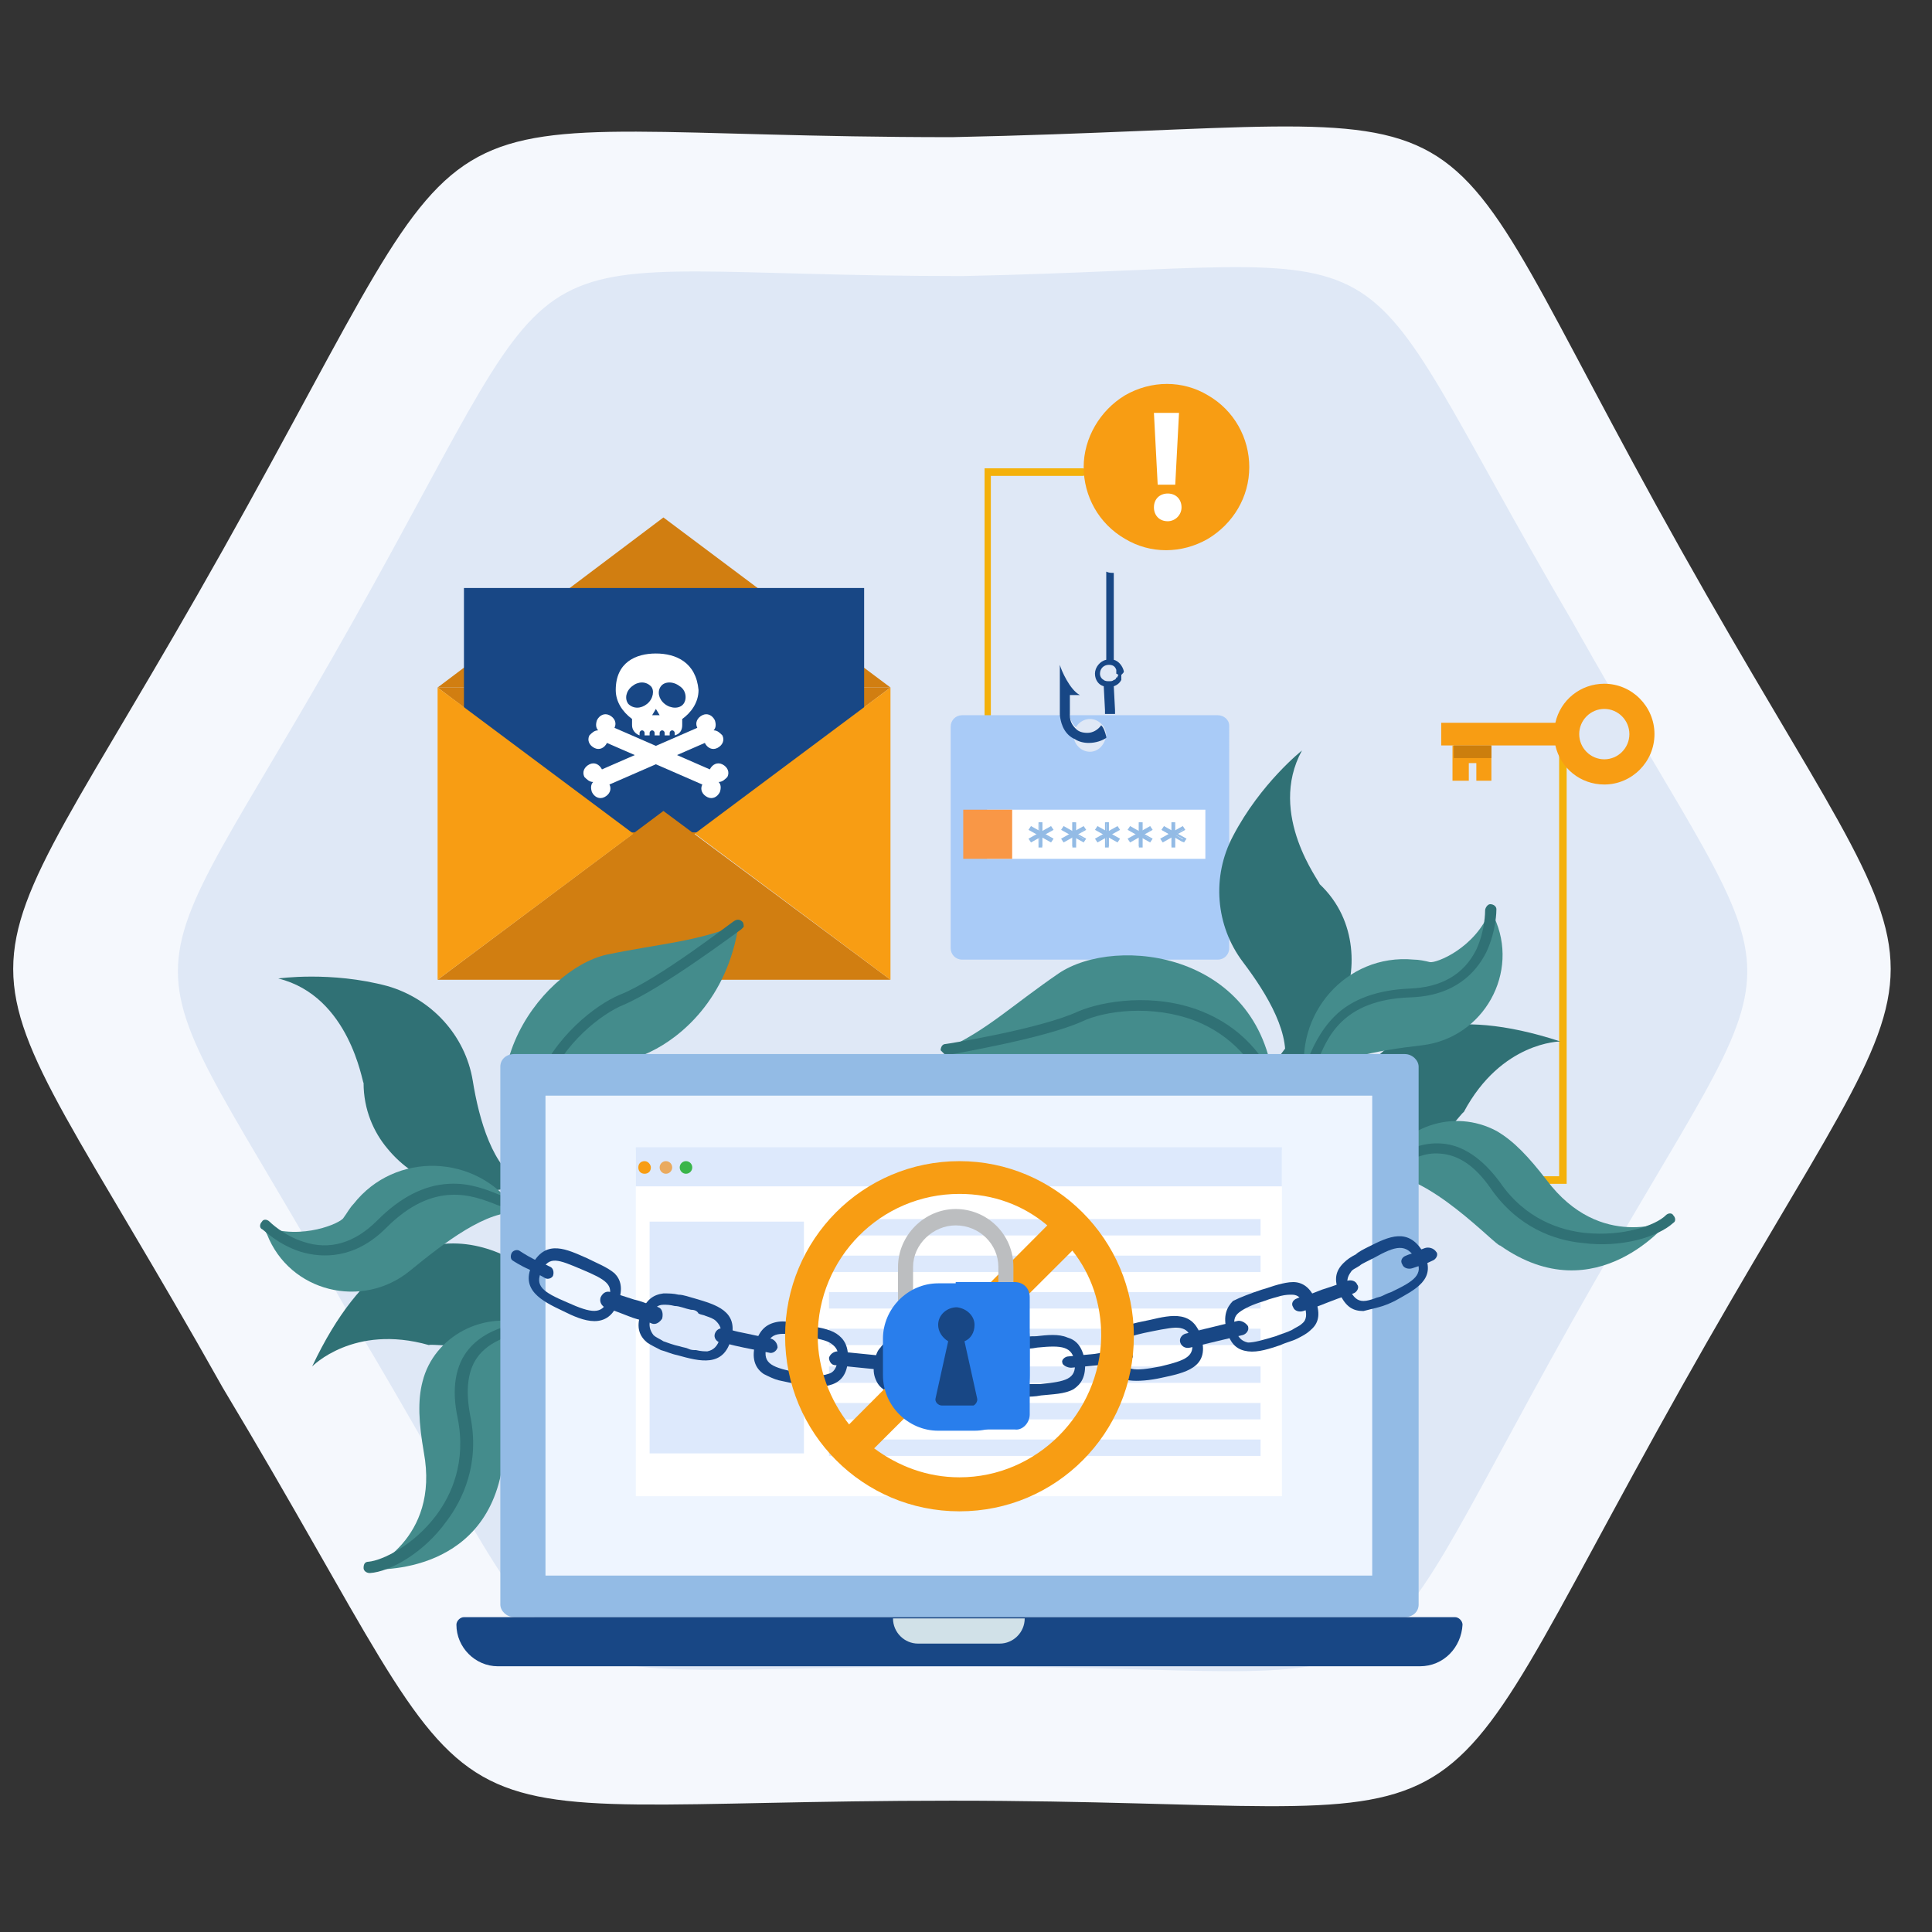 <?xml version="1.0" encoding="utf-8"?>
<!-- Generator: Adobe Illustrator 27.8.1, SVG Export Plug-In . SVG Version: 6.00 Build 0)  -->
<svg version="1.1" id="Layer_1" xmlns="http://www.w3.org/2000/svg" xmlns:xlink="http://www.w3.org/1999/xlink" x="0px" y="0px"
	 viewBox="0 0 150 150" style="enable-background:new 0 0 150 150;" xml:space="preserve">
<rect x="0" y="0" width="150" height="150" fill="#333333" stroke="none"/>
<style type="text/css">
	.st0{fill:none;}
	.st1{fill-rule:evenodd;clip-rule:evenodd;fill:#F5F8FD;}
	.st2{fill-rule:evenodd;clip-rule:evenodd;fill:#DFE8F6;}
	.st3{fill:#F4B10B;}
	.st4{fill:#D39711;}
	.st5{fill:#F89D13;}
	.st6{fill:#FFFFFF;}
	.st7{fill:#CC7E0D;}
	.st8{fill:#D17E11;}
	.st9{fill:#184785;}
	.st10{fill:#A9CBF7;}
	.st11{fill:#F99746;}
	.st12{fill:#93BBE5;}
	.st13{fill:#307175;}
	.st14{fill:#448C8C;}
	.st15{fill:#EEF5FF;}
	.st16{fill:#D1E1E8;}
	.st17{fill:#DDE9FC;}
	.st18{fill:#EAAA5E;}
	.st19{fill:#39B54A;}
	.st20{fill:#BCBEC0;}
	.st21{fill:#297EEC;}
</style>
<g id="Artboard1" transform="matrix(0.974,0,0,0.978,-50.081,-0.314)">
	<rect x="51.4" y="9" class="st0" width="154" height="136.1"/>
	<g transform="matrix(1.027,0,0,1.022,-41.597,0.321)">
		<g transform="matrix(9.432,0,0,9.432,-4011.09,-3542.38)">
			<path class="st1" d="M448.7,380.1c2.3,4.1,2.3,2.8,0,6.9s-1.3,3.4-6,3.4s-3.6,0.6-6-3.4c-2.3-4.1-2.3-2.8,0-6.9s1.3-3.4,6-3.4
				C447.5,376.6,446.4,376,448.7,380.1z"/>
		</g>
		<g transform="matrix(7.884,0,0,7.884,-3080.56,-2730.86)">
			<path class="st2" d="M417.7,352.5c2.3,4.1,2.3,2.8,0,6.9s-1.3,3.4-6,3.4s-3.6,0.6-6-3.4c-2.3-4.1-2.3-2.8,0-6.9s1.3-3.4,6-3.4
				C416.4,349,415.3,348.4,417.7,352.5z"/>
		</g>
	</g>
	<g>
		<g>
			<g>
				<path class="st3" d="M130.1,69.2c0.2,0,0.3-0.1,0.3-0.3V38.1h7.3c0.2,0,0.3-0.1,0.3-0.3s-0.1-0.3-0.3-0.3h-7.8V69
					C129.8,69.1,130,69.2,130.1,69.2z"/>
				<path class="st4" d="M130.1,69.2c-0.2,0-0.3-0.1-0.3-0.3v-1.8h0.6V69C130.4,69.1,130.3,69.2,130.1,69.2z"/>
			</g>
			<g>
				<g>
					<path class="st5" d="M141.1,31.7c2.1-1.2,4.6-1.2,6.6,0h0c2.1,1.2,3.3,3.4,3.3,5.7c0,2.4-1.3,4.5-3.3,5.7l0,0
						c-2.1,1.2-4.6,1.2-6.6,0v0c-2.1-1.2-3.3-3.4-3.3-5.7C137.8,35.1,139.1,32.9,141.1,31.7z"/>
					<g>
						<path class="st6" d="M144.5,41.7c-0.7,0-1.1-0.5-1.1-1.1c0-0.7,0.5-1.1,1.1-1.1c0.7,0,1.1,0.5,1.1,1.1
							C145.6,41.2,145.1,41.7,144.5,41.7z M143.7,38.8l-0.3-5.7h2l-0.3,5.7H143.7z"/>
					</g>
				</g>
			</g>
		</g>
		<g>
			<g>
				<path class="st3" d="M150.2,94c0-0.2,0.1-0.3,0.3-0.3h25.2V58.9c0-0.2,0.1-0.3,0.3-0.3c0.2,0,0.3,0.1,0.3,0.3v35.4h-25.8
					C150.3,94.3,150.2,94.2,150.2,94z"/>
				<path class="st5" d="M150.2,94c0-0.2,0.1-0.3,0.3-0.3h2v0.6h-2C150.3,94.3,150.2,94.2,150.2,94z"/>
			</g>
			<g>
				<g>
					<path class="st5" d="M166.3,59.5h9.1c0.4,1.8,2,3.1,3.9,3.1c2.2,0,4-1.8,4-4c0-2.2-1.8-4-4-4c-1.9,0-3.5,1.3-3.9,3.1h-9.1V59.5
						z M177.3,58.6c0-1.1,0.9-2,2-2c1.1,0,2,0.9,2,2c0,1.1-0.9,2-2,2C178.2,60.6,177.3,59.7,177.3,58.6z"/>
					<g>
						<polygon class="st5" points="170.3,59.5 170.3,62.3 169.1,62.3 169.1,60.9 168.5,60.9 168.5,62.3 167.2,62.3 167.2,59.5 
													"/>
						<rect x="167.3" y="59.5" class="st7" width="3" height="1"/>
					</g>
				</g>
			</g>
		</g>
		<g>
			<polygon class="st8" points="86.3,54.9 104.3,68.4 122.4,54.9 			"/>
			<polygon class="st8" points="86.3,54.9 104.3,41.4 122.4,54.9 			"/>
			<rect x="88.4" y="47" class="st9" width="31.9" height="19.4"/>
			<g>
				<path class="st6" d="M103.7,52.2c-1.6,0-3.2,0.7-3.2,2.9c0,0.9,0.5,1.7,1.3,2.3v0.5c0,0.4,0.3,0.7,0.6,0.8v-0.2
					c0-0.1,0.1-0.2,0.2-0.2c0.1,0,0.2,0.1,0.2,0.2v0.2h0.4v-0.2c0-0.1,0.1-0.2,0.2-0.2c0.1,0,0.2,0.1,0.2,0.2v0.2h0.4v-0.2
					c0-0.1,0.1-0.2,0.2-0.2c0.1,0,0.2,0.1,0.2,0.2v0.2h0.4v-0.2c0-0.1,0.1-0.2,0.2-0.2c0.1,0,0.2,0.1,0.2,0.2v0.2
					c0.4-0.1,0.6-0.4,0.6-0.8v-0.5c0.7-0.5,1.3-1.3,1.3-2.3C106.9,52.9,105.3,52.2,103.7,52.2z M103,56.2c-0.5,0.4-1.1,0.4-1.5,0
					c-0.3-0.4-0.2-1,0.3-1.4c0.5-0.4,1.1-0.4,1.5,0C103.6,55.1,103.5,55.8,103,56.2z M103.4,57.1l0.3-0.5l0.3,0.5H103.4z
					 M105.9,56.2c-0.3,0.4-1,0.4-1.5,0c-0.5-0.4-0.6-1-0.3-1.4c0.3-0.4,1-0.4,1.5,0C106.1,55.1,106.2,55.8,105.9,56.2z"/>
				<g>
					<g>
						<g>
							<path class="st6" d="M108,61.4l-7.6-3.3c0.2-0.4,0-0.8-0.4-1s-0.8,0-1,0.4c-0.1,0.3-0.1,0.6,0.1,0.8c-0.3,0-0.5,0.2-0.7,0.4
								c-0.2,0.4,0,0.8,0.4,1c0.4,0.2,0.8,0,1-0.4l7.6,3.3c-0.2,0.4,0,0.8,0.4,1c0.4,0.2,0.8,0,1-0.4c0.1-0.3,0.1-0.6-0.1-0.8
								c0.3,0,0.5-0.2,0.7-0.4c0.2-0.4,0-0.8-0.4-1C108.6,60.8,108.2,61,108,61.4z"/>
						</g>
					</g>
					<g>
						<g>
							<path class="st6" d="M99.4,61.4l7.6-3.3c-0.2-0.4,0-0.8,0.4-1c0.4-0.2,0.8,0,1,0.4c0.1,0.3,0.1,0.6-0.1,0.8
								c0.3,0,0.5,0.2,0.7,0.4c0.2,0.4,0,0.8-0.4,1c-0.4,0.2-0.8,0-1-0.4l-7.6,3.3c0.2,0.4,0,0.8-0.4,1c-0.4,0.2-0.8,0-1-0.4
								c-0.1-0.3-0.1-0.6,0.1-0.8c-0.3,0-0.5-0.2-0.7-0.4c-0.2-0.4,0-0.8,0.4-1C98.8,60.8,99.2,61,99.4,61.4z"/>
						</g>
					</g>
				</g>
			</g>
			<polygon class="st8" points="86.3,78.1 104.3,64.7 122.4,78.1 			"/>
			<g>
				<polygon class="st5" points="86.3,54.9 86.3,78.1 101.9,66.5 				"/>
				<polygon class="st5" points="106.8,66.5 122.4,78.1 122.4,54.9 				"/>
			</g>
		</g>
		<g>
			<path class="st10" d="M148.5,57.1h-20.4c-0.5,0-0.9,0.4-0.9,0.9v17.6c0,0.5,0.4,0.9,0.9,0.9h20.4c0.5,0,0.9-0.4,0.9-0.9V57.9
				C149.4,57.5,149,57.1,148.5,57.1z M138.3,60c-0.7,0-1.3-0.6-1.3-1.3c0-0.7,0.6-1.3,1.3-1.3c0.7,0,1.3,0.6,1.3,1.3
				C139.5,59.4,139,60,138.3,60z"/>
			<path class="st6" d="M137.2,58.1c-0.3-0.3-0.5-0.6-0.5-1.1h-0.8c0.1,0.9,0.5,1.6,1.2,1.9c0-0.1,0-0.2,0-0.3
				C137,58.5,137.1,58.3,137.2,58.1z"/>
			<g>
				<g>
					<path class="st9" d="M141,53.6L141,53.6c-0.1-0.4-0.4-0.8-0.8-0.9c-0.1,0-0.2,0-0.3,0c-0.1,0-0.2,0-0.3,0
						c-0.5,0.1-0.9,0.6-0.9,1.1c0,0.5,0.3,0.9,0.7,1l0.1,1.9c0,0,0,0,0,0c0,0.1,0,0.2,0,0.3h0.8c0-0.2,0-0.3,0-0.3l-0.1-1.9
						c0.3-0.1,0.5-0.3,0.6-0.5c0,0,0,0,0,0c0,0,0,0,0,0c0,0,0,0,0,0c0,0,0-0.1,0-0.1c0,0,0,0,0,0c0,0,0-0.1,0-0.1c0,0,0,0,0,0
						c0-0.1,0-0.1,0-0.2C141,53.7,141,53.7,141,53.6z M140.5,54C140.5,54,140.5,54,140.5,54c0,0.1,0,0.1-0.1,0.1c0,0,0,0,0,0
						c0,0.1-0.1,0.2-0.2,0.2c-0.1,0.1-0.2,0.1-0.4,0.1c-0.1,0-0.3,0-0.4-0.1c-0.2-0.1-0.3-0.3-0.3-0.5c0-0.4,0.3-0.7,0.7-0.7
						c0.3,0,0.5,0.1,0.6,0.4c0,0,0,0.1,0,0.1c0,0,0,0,0,0.1c0,0,0,0.1,0,0.1c0,0,0,0,0,0C140.6,53.9,140.6,53.9,140.5,54z
						 M139.2,57.9c-0.3,0.4-0.7,0.6-1.1,0.6c-0.4,0-0.7-0.1-0.9-0.3c-0.3-0.3-0.5-0.6-0.5-1.1c0-0.1,0-0.2,0-0.3l0-1.3l0.8,0
						c-0.8-0.4-1.5-2-1.6-2.4l0,3.7c0,0.1,0,0.2,0,0.3c0.1,0.9,0.5,1.6,1.2,1.9c0.3,0.2,0.7,0.3,1.1,0.3c0.6,0,1.1-0.2,1.4-0.4
						c0,0,0-0.1,0-0.1C139.5,58.4,139.4,58.1,139.2,57.9z"/>
				</g>
				<path class="st9" d="M140.2,45.8v7.1h-0.6v-7.2C139.8,45.8,140,45.8,140.2,45.8z"/>
			</g>
			<g>
				<rect x="130.1" y="64.6" class="st6" width="17.4" height="3.9"/>
				<rect x="128.2" y="64.6" class="st11" width="3.9" height="3.9"/>
				<g>
					<g>
						<g>
							<rect x="134.3" y="65.6" class="st12" width="0.2" height="1.9"/>
							<path class="st12" d="M134.5,67.6h-0.3v-2h0.3V67.6z M134.3,67.5L134.3,67.5l0.1-1.8h-0.1V67.5z"/>
						</g>
						<g>
							<rect x="134.3" y="65.6" transform="matrix(0.5 -0.866 0.866 0.5 9.545 149.656)" class="st12" width="0.2" height="1.9"/>
							<path class="st12" d="M135.2,67.2l-1.8-1l0.2-0.3l1.8,1L135.2,67.2z M133.6,66.1l1.6,0.9l0-0.1L133.6,66.1L133.6,66.1z"/>
						</g>
						<g>
							
								<rect x="134.3" y="65.6" transform="matrix(0.5 0.866 -0.866 0.5 124.835 -83.093)" class="st12" width="0.2" height="1.9"/>
							<path class="st12" d="M133.6,67.2l-0.2-0.3l1.8-1l0.2,0.3L133.6,67.2z M133.6,67L133.6,67l1.6-0.8l0-0.1L133.6,67z"/>
						</g>
					</g>
					<g>
						<g>
							<rect x="136.9" y="65.6" class="st12" width="0.2" height="1.9"/>
							<path class="st12" d="M137.2,67.6h-0.3v-2h0.3V67.6z M137,67.5L137,67.5l0.1-1.8H137V67.5z"/>
						</g>
						<g>
							
								<rect x="136.9" y="65.6" transform="matrix(0.5 -0.866 0.866 0.5 10.865 151.942)" class="st12" width="0.2" height="1.9"/>
							<path class="st12" d="M137.8,67.2l-1.8-1l0.2-0.3l1.8,1L137.8,67.2z M136.2,66.1l1.6,0.9l0-0.1L136.2,66.1L136.2,66.1z"/>
						</g>
						<g>
							
								<rect x="136.9" y="65.6" transform="matrix(0.5 0.866 -0.866 0.5 126.154 -85.382)" class="st12" width="0.2" height="1.9"/>
							<path class="st12" d="M136.2,67.2l-0.2-0.3l1.8-1l0.2,0.3L136.2,67.2z M136.2,67L136.2,67l1.6-0.8l0-0.1L136.2,67z"/>
						</g>
					</g>
					<g>
						<g>
							<rect x="139.6" y="65.6" class="st12" width="0.2" height="1.9"/>
							<path class="st12" d="M139.8,67.6h-0.3v-2h0.3V67.6z M139.6,67.5L139.6,67.5l0.1-1.8h-0.1V67.5z"/>
						</g>
						<g>
							
								<rect x="139.6" y="65.6" transform="matrix(0.5 -0.866 0.866 0.5 12.186 154.23)" class="st12" width="0.2" height="1.9"/>
							<path class="st12" d="M140.5,67.2l-1.8-1l0.2-0.3l1.8,1L140.5,67.2z M138.8,66.1l1.6,0.9l0-0.1L138.8,66.1L138.8,66.1z"/>
						</g>
						<g>
							<rect x="139.6" y="65.6" transform="matrix(0.5 0.866 -0.866 0.5 127.475 -87.67)" class="st12" width="0.2" height="1.9"/>
							<path class="st12" d="M138.9,67.2l-0.2-0.3l1.8-1l0.2,0.3L138.9,67.2z M138.8,67L138.8,67l1.6-0.8l0-0.1L138.8,67z"/>
						</g>
					</g>
					<g>
						<g>
							<rect x="142.2" y="65.6" class="st12" width="0.2" height="1.9"/>
							<path class="st12" d="M142.5,67.6h-0.3v-2h0.3V67.6z M142.3,67.5L142.3,67.5l0.1-1.8h-0.1V67.5z"/>
						</g>
						<g>
							<rect x="142.2" y="65.6" transform="matrix(0.5 -0.866 0.866 0.5 13.507 156.518)" class="st12" width="0.2" height="1.9"/>
							<path class="st12" d="M143.1,67.2l-1.8-1l0.2-0.3l1.8,1L143.1,67.2z M141.5,66.1l1.6,0.9l0-0.1L141.5,66.1L141.5,66.1z"/>
						</g>
						<g>
							
								<rect x="142.2" y="65.6" transform="matrix(0.5 0.866 -0.866 0.5 128.796 -89.959)" class="st12" width="0.2" height="1.9"/>
							<path class="st12" d="M141.5,67.2l-0.2-0.3l1.8-1l0.2,0.3L141.5,67.2z M141.5,67L141.5,67l1.6-0.8l0-0.1L141.5,67z"/>
						</g>
					</g>
					<g>
						<g>
							<rect x="144.8" y="65.6" class="st12" width="0.2" height="1.9"/>
							<path class="st12" d="M145.1,67.6h-0.3v-2h0.3V67.6z M144.9,67.5L144.9,67.5l0.1-1.8h-0.1V67.5z"/>
						</g>
						<g>
							
								<rect x="144.8" y="65.6" transform="matrix(0.5 -0.866 0.866 0.5 14.83 158.81)" class="st12" width="0.2" height="1.9"/>
							<path class="st12" d="M145.8,67.2l-1.8-1l0.2-0.3l1.8,1L145.8,67.2z M144.1,66.1l1.6,0.9l0-0.1L144.1,66.1L144.1,66.1z"/>
						</g>
						<g>
							
								<rect x="144.8" y="65.6" transform="matrix(0.5 0.866 -0.866 0.5 130.121 -92.247)" class="st12" width="0.2" height="1.9"/>
							<path class="st12" d="M144.1,67.2l-0.2-0.3l1.8-1l0.2,0.3L144.1,67.2z M144.1,67L144.1,67l1.6-0.8l0-0.1L144.1,67z"/>
						</g>
					</g>
				</g>
			</g>
		</g>
		<g>
			<g id="XMLID_00000113313210811450697320000007045842672772040337_">
				<g id="XMLID_00000129207929026380115750000015564111380085983143_">
					<path id="XMLID_00000140736152579488686400000006089936339042425253_" class="st13" d="M82.3,91.5c-1.1-1.3-1.9-3.1-1.9-5.2
						c-0.1,0-1.1-6.9-6.8-8.3c0,0,4.2-0.6,8.7,0.6c3.5,1,6.2,3.9,6.8,7.5c0.5,3.1,1.6,7,4,8.2c0,0-0.7,0.2-1.5,0.4
						C88.2,95.4,84.6,94.3,82.3,91.5z"/>
					<path id="XMLID_00000014612694979060722100000013450038404489894064_" class="st13" d="M76.3,108.8c0,0,3.3-3.4,9.3-1.7
						c0.5-0.2,7,1.3,9.3-4.8C94.9,102,84.3,91.9,76.3,108.8z"/>
					<g id="XMLID_00000149351030143662258820000016283710326949017748_">
						<path id="XMLID_00000144336554340399063470000017322044428231490989_" class="st13" d="M105.6,103.5
							C105.6,103.5,105.6,103.5,105.6,103.5c0.1-0.3-0.1-0.7-0.4-0.8c-2.8-0.9-4-3.1-5-4.9c-0.4-0.7-0.8-1.4-1.2-1.9
							c-2-2.4-7.2-2.8-7.5-2.8c-0.3,0-0.6,0.2-0.7,0.6c0,0.3,0.2,0.6,0.6,0.7c1.4,0.1,5.3,0.7,6.6,2.3c0.4,0.4,0.7,1,1.1,1.7
							c1,1.9,2.5,4.4,5.7,5.4C105.1,104,105.5,103.9,105.6,103.5z"/>
					</g>
					<g id="XMLID_00000100372763016862729330000001007459275263928984_">
						<path id="XMLID_00000124123816364484317990000014907144229673745574_" class="st13" d="M105.9,103.6c0.1-0.3,0-0.6-0.3-0.8
							c-4.4-1.8-11.6-0.9-11.9-0.9c-0.3,0-0.6,0.3-0.5,0.7c0,0.3,0.3,0.6,0.7,0.5c0.1,0,7.2-0.9,11.3,0.8
							C105.4,104.1,105.7,104,105.9,103.6C105.9,103.7,105.9,103.6,105.9,103.6z"/>
					</g>
					<path id="XMLID_00000072983530336377518110000010419446701906301619_" class="st14" d="M94.8,94.9c0,0,1-2.9,2.6-5.7
						c1.3-2.4,3.4-4.3,5.9-5.4c2.3-1.1,6.1-4.1,7-10.1c-3.4,1.4-6.1,1.5-10.5,2.4C94.4,77.3,87.3,86.9,94.8,94.9z"/>
					<path id="XMLID_00000101088904382665311760000000603011956221590951_" class="st14" d="M92.5,96.3c-3.1-4.4-9.6-4.6-12.9-0.4
						c-0.3,0.3-0.5,0.7-0.8,1.1c-0.2,0.4-3.3,1.8-6.3,0.7c0,0,0,0.3,0.2,0.6c1.8,4.6,7.6,6,11.4,2.9c2.7-2.2,6.2-4.9,8.7-4.6
						C92.7,96.6,92.7,96.5,92.5,96.3z"/>
					<path id="XMLID_00000093160612329911095360000010390226745326800026_" class="st14" d="M93.6,105.5c-3.6-1.2-7.6,0.9-8.5,4.5
						c-0.4,1.5-0.3,3.3,0.1,5.6c1.3,7-4.4,9.3-4.4,9.3s9.4,0.8,10.7-8.4c0.3-0.2-0.4-8.4,2.4-10.7C94,105.6,93.8,105.6,93.6,105.5z"
						/>
					<g id="XMLID_00000039825256117331718070000012077503494716827066_">
						<path id="XMLID_00000094589425057898199810000006702845247218054544_" class="st14" d="M105.6,103c0.1-0.3-0.1-0.7-0.4-0.8
							c-8.3-2.9-9.9-7.7-9.9-7.8c-0.1-0.3-0.4-0.5-0.8-0.4c-0.3,0.1-0.5,0.4-0.4,0.8c0.1,0.2,1.8,5.4,10.7,8.5
							C105.1,103.5,105.4,103.4,105.6,103C105.6,103,105.6,103,105.6,103z"/>
					</g>
					<g id="XMLID_00000106838082465302542660000012174312102117471638_">
						<path id="XMLID_00000125590658604142900320000014246712535885770156_" class="st14" d="M106.1,101.5c0.1-0.2,0-0.5-0.1-0.6
							c-4.1-4.1-15.1-5.8-15.5-5.9c-0.3-0.1-0.6,0.2-0.7,0.5c-0.1,0.3,0.2,0.6,0.5,0.7c0.1,0,11,1.7,14.8,5.5c0.2,0.2,0.6,0.2,0.9,0
							C106,101.7,106.1,101.6,106.1,101.5z"/>
					</g>
					<g id="XMLID_00000039119549674768147410000017220472763492390312_">
						<path id="XMLID_00000128457503213923126620000001600185675754077628_" class="st14" d="M105.3,104.6c0.1-0.3,0-0.6-0.3-0.7
							c-2.6-1.1-5.7-1-9,0.3c-2.5,1-4.2,2.3-4.3,2.3c-0.3,0.2-0.3,0.6-0.1,0.9c0.2,0.3,0.6,0.3,0.9,0.1l0,0c0.1,0,6.5-4.9,12-2.5
							C104.8,105.1,105.1,104.9,105.3,104.6C105.3,104.6,105.3,104.6,105.3,104.6z"/>
					</g>
					<g id="XMLID_00000010271691925275647310000008746382166694539694_">
						<path id="XMLID_00000062885871989187838080000014100004957234466738_" class="st13" d="M110.7,73.9c0-0.1,0-0.3-0.1-0.4
							c-0.2-0.2-0.4-0.2-0.6-0.1c-0.1,0-6.1,4.7-9.2,5.9c-1.9,0.8-5.2,3.3-6.7,7.1c-1.2,3-1,6.1,0.5,9.2c0.1,0.2,0.4,0.3,0.6,0.2
							c0.2-0.1,0.3-0.4,0.2-0.6c-1.4-2.9-1.5-5.8-0.5-8.5c1.4-3.6,4.5-5.9,6.2-6.6c3.1-1.3,9.1-5.8,9.4-6
							C110.6,74,110.7,73.9,110.7,73.9z"/>
					</g>
					<g id="XMLID_00000163030733736298154860000015857067665254411648_">
						<path id="XMLID_00000158732255459914927820000015324402058879519125_" class="st13" d="M92.4,96.1
							C92.4,96.1,92.4,96.1,92.4,96.1c0.1-0.2-0.1-0.5-0.3-0.6c-0.2-0.1-0.5-0.2-0.8-0.3c-1-0.4-2.4-1-4.1-0.9
							c-2,0.1-3.9,1.1-5.7,2.9c-1.8,1.8-3.8,2.4-5.9,1.7c-1.6-0.5-2.7-1.6-2.7-1.6c-0.2-0.2-0.5-0.2-0.6,0c-0.2,0.2-0.2,0.5,0,0.6
							c0.1,0,1.2,1.2,3.1,1.8c1.7,0.5,4.3,0.6,6.8-1.9c3.8-3.8,6.9-2.6,8.9-1.8c0.3,0.1,0.6,0.2,0.9,0.3
							C92.1,96.4,92.3,96.3,92.4,96.1z"/>
					</g>
					<g id="XMLID_00000056412322904284329800000002489995156552916876_">
						<path id="XMLID_00000039130986487899535010000014064903713892566179_" class="st13" d="M94.2,105.9c0,0,0-0.1,0-0.1
							c0-0.2-0.2-0.5-0.4-0.5c-0.1,0-3.2,0-5,2.1c-1.1,1.3-1.4,3.2-0.9,5.5c0.7,3.5-0.5,6.1-1.7,7.7c-1.8,2.4-4.3,3.6-5.4,3.7
							c-0.3,0-0.4,0.2-0.4,0.5c0,0.2,0.2,0.4,0.5,0.4c1.6-0.1,4.3-1.6,6.1-4.1c1.3-1.7,2.7-4.6,1.9-8.4c-0.4-2.1-0.2-3.7,0.7-4.8
							c1.5-1.8,4.2-1.8,4.3-1.8C94,106.2,94.2,106.1,94.2,105.9z"/>
					</g>
				</g>
			</g>
			<g id="XMLID_263_">
				<g id="XMLID_252_">
					<path id="XMLID_262_" class="st13" d="M159.1,75.5c-0.2-1.7-0.9-3.5-2.5-5c0.1-0.1-4.2-5.5-1.4-10.6c0,0-3.3,2.6-5.5,6.8
						c-1.7,3.2-1.4,7.1,0.8,10c1.9,2.5,4,5.9,3.2,8.5c0,0,0.6-0.4,1.3-0.9C157.8,82.5,159.5,79,159.1,75.5z"/>
					<path id="XMLID_261_" class="st13" d="M175.8,83c0,0-4.7,0-7.7,5.6c-0.5,0.3-3.9,6-9.9,3.5C158.1,91.8,158,77.2,175.8,83z"/>
					<g id="XMLID_260_">
						<path id="XMLID_211_" class="st13" d="M151.9,100.6C151.9,100.6,151.9,100.6,151.9,100.6c-0.3-0.1-0.4-0.5-0.3-0.8
							c1.2-2.6,0.5-5-0.1-7c-0.2-0.8-0.5-1.5-0.6-2.1c-0.4-3,2.9-7.1,3.1-7.3c0.2-0.3,0.6-0.3,0.9-0.1c0.3,0.2,0.3,0.6,0.1,0.9
							c-0.9,1.1-3.1,4.3-2.8,6.4c0.1,0.5,0.3,1.2,0.5,1.9c0.6,2,1.5,4.8,0.1,7.9C152.6,100.6,152.2,100.7,151.9,100.6z"/>
					</g>
					<g id="XMLID_259_">
						<path id="XMLID_210_" class="st13" d="M151.7,100.9c-0.3-0.1-0.4-0.5-0.3-0.8c1.7-4.4,7.3-9,7.6-9.2c0.3-0.2,0.6-0.2,0.9,0.1
							c0.2,0.3,0.2,0.6-0.1,0.9c-0.1,0-5.6,4.6-7.2,8.7C152.4,100.9,152.1,101,151.7,100.9C151.8,100.9,151.7,100.9,151.7,100.9z"/>
					</g>
					<path id="XMLID_258_" class="st14" d="M153,86.9c0,0-2.8-1.2-6-2c-2.7-0.7-5.5-0.5-8,0.5c-2.4,0.9-7.2,1.7-12.2-1.8
						c3.3-1.5,5.2-3.4,9-6C140.4,74.5,152.2,75.9,153,86.9z"/>
					<path id="XMLID_257_" class="st14" d="M155.5,86.1c-1-5.2,3.2-10.1,8.6-9.6c0.4,0,0.9,0.1,1.3,0.2c0.5,0.1,3.6-1.1,4.8-4.1
						c0,0,0.2,0.2,0.3,0.5c2.1,4.4-0.8,9.6-5.7,10.2c-3.5,0.4-7.8,1.1-9.3,3.1C155.6,86.5,155.6,86.4,155.5,86.1z"/>
					<path id="XMLID_256_" class="st14" d="M161.5,93.2c1.6-3.5,5.8-4.9,9.2-3.1c1.4,0.8,2.6,2.1,4,3.9c4.3,5.7,9.8,3.2,9.8,3.2
						s-5.8,7.4-13.5,2c-0.3,0.1-5.9-6-9.5-5.6C161.4,93.6,161.4,93.5,161.5,93.2z"/>
					<g id="XMLID_255_">
						<path id="XMLID_209_" class="st14" d="M151.5,100.2c-0.3-0.1-0.4-0.5-0.3-0.8c3.6-8,1.2-12.5,1.1-12.5
							c-0.2-0.3-0.1-0.7,0.2-0.8c0.3-0.2,0.7-0.1,0.8,0.2c0.1,0.2,2.7,5-1.1,13.6C152.2,100.2,151.8,100.4,151.5,100.2
							C151.5,100.2,151.5,100.2,151.5,100.2z"/>
					</g>
					<g id="XMLID_254_">
						<path id="XMLID_208_" class="st14" d="M150.1,99.6c-0.2-0.1-0.3-0.3-0.4-0.5c-0.2-5.8,6.1-14.9,6.4-15.3
							c0.2-0.3,0.6-0.3,0.9-0.2c0.3,0.2,0.3,0.6,0.2,0.8c-0.1,0.1-6.3,9.1-6.1,14.5c0,0.3-0.3,0.6-0.6,0.6
							C150.2,99.7,150.1,99.6,150.1,99.6z"/>
					</g>
					<g id="XMLID_253_">
						<path id="XMLID_207_" class="st14" d="M152.8,101.1c-0.3-0.1-0.4-0.5-0.3-0.8c0.9-2.6,3.2-4.8,6.4-6.3
							c2.4-1.1,4.5-1.5,4.6-1.5c0.3-0.1,0.6,0.2,0.7,0.5c0.1,0.3-0.2,0.6-0.5,0.7l0,0c-0.1,0-8,1.4-10.1,7
							C153.5,101.1,153.2,101.2,152.8,101.1C152.9,101.1,152.8,101.1,152.8,101.1z"/>
					</g>
					<g id="XMLID_251_">
						<path id="XMLID_206_" class="st13" d="M126.7,84c-0.1-0.1-0.2-0.2-0.3-0.3c0-0.2,0.1-0.5,0.4-0.5c0.1,0,7.6-1.2,10.6-2.6
							c1.9-0.8,6-1.5,9.8,0c3,1.2,5.1,3.4,6.4,6.7c0.1,0.2,0,0.5-0.3,0.6c-0.2,0.1-0.5,0-0.6-0.3c-1.2-3-3.2-5.1-5.9-6.2
							c-3.6-1.4-7.4-0.8-9.1,0c-3.1,1.4-10.5,2.6-10.8,2.7C126.8,84,126.7,84,126.7,84z"/>
					</g>
					<g id="XMLID_245_">
						<path id="XMLID_203_" class="st13" d="M155.5,86C155.5,86,155.4,85.9,155.5,86c-0.2-0.1-0.3-0.4-0.2-0.6
							c0.1-0.2,0.2-0.5,0.3-0.8c0.4-1,1-2.4,2.2-3.6c1.4-1.4,3.5-2.1,6-2.2c2.5-0.1,4.3-1.1,5.3-3.1c0.7-1.5,0.7-3,0.7-3.1
							c0-0.2,0.2-0.5,0.4-0.5c0.3,0,0.5,0.2,0.5,0.4c0,0.1,0,1.7-0.8,3.4c-0.8,1.6-2.5,3.5-6.1,3.6c-5.4,0.2-6.6,3.2-7.4,5.2
							c-0.1,0.3-0.3,0.6-0.4,0.9C155.9,86,155.7,86.1,155.5,86z"/>
					</g>
					<g id="XMLID_109_">
						<path id="XMLID_202_" class="st13" d="M161.4,94c0,0-0.1,0-0.1-0.1c-0.2-0.2-0.2-0.5,0-0.6c0.1-0.1,2.2-2.4,5-2.2
							c1.7,0.1,3.3,1.2,4.7,3.1c2,2.9,4.8,3.8,6.8,4c3,0.3,5.6-0.6,6.4-1.4c0.2-0.2,0.5-0.2,0.6,0c0.2,0.2,0.2,0.5,0,0.6
							c-1.2,1.1-4.1,2-7.2,1.6c-2.2-0.2-5.2-1.2-7.4-4.4c-1.2-1.7-2.5-2.6-4-2.7c-2.3-0.2-4.2,1.9-4.2,1.9
							C161.8,94.1,161.6,94.1,161.4,94z"/>
					</g>
				</g>
			</g>
		</g>
		<g>
			<g>
				<g>
					<g>
						<path class="st12" d="M164.5,127.7c0,0.6-0.5,1-1.1,1h-71c-0.6,0-1.1-0.5-1.1-1V85c0-0.6,0.5-1,1.1-1h71c0.6,0,1.1,0.5,1.1,1
							V127.7z"/>
						<polygon class="st15" points="160.8,125.4 160.8,125.4 94.9,125.4 94.9,125.4 94.9,87.3 160.8,87.3 						"/>
						<path class="st9" d="M164.6,132.6H91.1c-1.8,0-3.3-1.5-3.3-3.3l0,0c0-0.3,0.3-0.6,0.6-0.6h79c0.3,0,0.6,0.3,0.6,0.6l0,0
							C167.9,131.1,166.5,132.6,164.6,132.6z"/>
						<path class="st16" d="M133.1,128.8L133.1,128.8c0,1.1-0.9,2-2,2h-6.5c-1.1,0-2-0.9-2-2l0,0"/>
					</g>
				</g>
				<g>
					<rect x="102.1" y="91.6" class="st6" width="51.5" height="27.5"/>
					<rect x="102.1" y="91.4" class="st17" width="51.5" height="3.1"/>
					<g>
						<path class="st5" d="M103.3,93c0,0.3-0.2,0.5-0.5,0.5c-0.3,0-0.5-0.2-0.5-0.5c0-0.3,0.2-0.5,0.5-0.5
							C103.1,92.5,103.3,92.8,103.3,93z"/>
						<circle class="st18" cx="104.5" cy="93" r="0.5"/>
						<circle class="st19" cx="106.1" cy="93" r="0.5"/>
					</g>
					<g>
						<rect x="117.5" y="97.1" class="st17" width="34.4" height="1.3"/>
						<rect x="117.5" y="100" class="st17" width="34.4" height="1.3"/>
						<rect x="117.5" y="102.9" class="st17" width="34.4" height="1.3"/>
						<rect x="117.5" y="105.8" class="st17" width="34.4" height="1.3"/>
						<rect x="117.5" y="108.8" class="st17" width="34.4" height="1.3"/>
						<rect x="117.5" y="111.7" class="st17" width="34.4" height="1.3"/>
						<rect x="117.5" y="114.6" class="st17" width="34.4" height="1.3"/>
					</g>
					<rect x="103.2" y="97.3" class="st17" width="12.3" height="18.4"/>
				</g>
			</g>
			<g>
				<g>
					<path class="st9" d="M98.2,100.2c0.8,0.4,1.6,0.7,2.2,1.2c0.5,0.5,0.7,1.2,0.3,2.3c-0.4,1.1-1.1,1.5-1.9,1.5
						c-0.8,0-1.7-0.4-2.5-0.8c-1.7-0.8-3.5-1.7-2.4-3.8C95,98.7,96.6,99.5,98.2,100.2z M97.8,101.1c-1.9-0.8-2.6-1.1-3.2,0.1
						c-0.6,1.2,0.1,1.7,2,2.5c2,0.9,2.8,1,3.3-0.2C100.4,102.3,99.7,101.9,97.8,101.1z"/>
					<path class="st9" d="M95.3,100.9c0,0-0.6-0.3-1.3-0.6c-0.6-0.3-1.2-0.7-1.2-0.7c-0.2-0.1-0.5,0-0.6,0.2
						c-0.1,0.2-0.1,0.5,0.1,0.6c0,0,0.6,0.4,1.3,0.7c0.6,0.3,1.3,0.7,1.3,0.7c0.2,0.1,0.5,0,0.6-0.2C95.6,101.3,95.5,101,95.3,100.9
						z"/>
				</g>
				<g>
					<path class="st9" d="M106.8,103.4c1.7,0.5,3.5,1,2.9,3.2c-0.6,2.3-2.5,1.8-4.3,1.3c-0.5-0.1-0.9-0.3-1.3-0.4
						c-0.4-0.2-0.8-0.4-1.1-0.6c-0.6-0.5-0.9-1.2-0.5-2.3c0.4-1.1,1-1.5,1.8-1.6c0.4,0,0.8,0,1.2,0.1
						C105.9,103.1,106.4,103.3,106.8,103.4z M106.5,104.3c-0.5-0.1-0.9-0.3-1.3-0.3c-0.4-0.1-0.6-0.1-0.9-0.1c-0.5,0-0.8,0.3-1,1
						c-0.2,0.6-0.1,1,0.2,1.4c0.2,0.2,0.5,0.3,0.8,0.5c0.3,0.1,0.8,0.3,1.3,0.4c0.3,0.1,0.5,0.1,0.7,0.2c0.2,0.1,0.4,0.1,0.6,0.1
						c0.4,0.1,0.7,0.1,0.9,0.1c0.5-0.1,0.8-0.4,1-1c0.2-0.6,0.1-1-0.3-1.4c-0.2-0.2-0.5-0.3-0.8-0.4c-0.2-0.1-0.4-0.1-0.6-0.2
						C107,104.4,106.8,104.3,106.5,104.3z"/>
					<path class="st9" d="M103.9,104.1c0,0-0.2-0.1-0.6-0.2c-0.4-0.1-0.8-0.3-1.3-0.4c-0.9-0.3-1.9-0.6-1.9-0.6
						c-0.3-0.1-0.6,0-0.8,0.4c-0.1,0.3,0,0.6,0.3,0.8c0,0,0.9,0.3,1.9,0.7c0.5,0.2,0.9,0.3,1.3,0.4c0.4,0.1,0.6,0.2,0.6,0.2
						c0.3,0.1,0.6-0.1,0.8-0.4C104.3,104.6,104.2,104.2,103.9,104.1z"/>
				</g>
				<g>
					<path class="st9" d="M115.7,105.5c0.9,0.2,1.8,0.3,2.4,0.7c0.6,0.4,1,1,0.9,2.2c-0.1,1.2-0.7,1.7-1.5,1.9
						c-0.8,0.2-1.7,0.1-2.6-0.1c-0.5-0.1-0.9-0.2-1.4-0.3c-0.4-0.1-0.8-0.3-1.2-0.5c-0.6-0.4-1-1.1-0.7-2.3c0.3-1.1,0.8-1.6,1.6-1.8
						c0.4-0.1,0.8-0.1,1.2,0C114.9,105.3,115.3,105.4,115.7,105.5z M115.6,106.4c-2-0.3-2.8-0.4-3.1,0.9c-0.3,1.3,0.5,1.6,2.6,2
						c1,0.2,1.8,0.3,2.3,0.1c0.5-0.1,0.7-0.5,0.8-1.1c0.1-0.7-0.1-1-0.5-1.3C117.3,106.7,116.6,106.6,115.6,106.4z"/>
					<path class="st9" d="M112.9,106.6c0,0-1-0.2-1.9-0.4c-0.5-0.1-1-0.2-1.3-0.3c-0.4-0.1-0.6-0.1-0.6-0.1
						c-0.3-0.1-0.6,0.1-0.7,0.4c-0.1,0.3,0.1,0.6,0.4,0.7c0,0,0.2,0.1,0.6,0.1c0.4,0.1,0.8,0.2,1.3,0.3c1,0.2,2,0.4,2,0.4
						c0.3,0.1,0.6-0.1,0.7-0.4C113.4,107,113.2,106.7,112.9,106.6z"/>
				</g>
				<g>
					<path class="st9" d="M124.9,106.5c0.9,0,1.8,0.1,2.5,0.4c0.7,0.3,1.1,0.9,1.1,2.1c0,1.2-0.5,1.8-1.2,2.1
						c-0.7,0.3-1.7,0.2-2.6,0.2c-0.9-0.1-1.9-0.1-2.6-0.5c-0.3-0.2-0.6-0.4-0.8-0.8c-0.2-0.4-0.3-0.8-0.2-1.4c0.1-0.6,0.2-1,0.5-1.3
						c0.2-0.3,0.5-0.5,0.9-0.6C123.1,106.4,124,106.5,124.9,106.5z M124.8,107.4c-2-0.1-2.8-0.1-2.9,1.3c-0.1,1.3,0.7,1.5,2.8,1.6
						c2.1,0.1,2.9,0,3-1.4C127.6,107.6,126.9,107.5,124.8,107.4z"/>
					<path class="st9" d="M122.2,108c0,0-1-0.1-2-0.2c-1-0.1-2-0.2-2-0.2c-0.3,0-0.6,0.2-0.7,0.5c0,0.3,0.2,0.6,0.5,0.6
						c0,0,1,0.1,2,0.2c1,0.1,2,0.2,2,0.2c0.3,0,0.6-0.2,0.7-0.5C122.8,108.3,122.5,108,122.2,108z"/>
				</g>
				<g>
					<path class="st9" d="M134,106.4c0.9-0.1,1.8-0.2,2.5,0.1c0.7,0.2,1.2,0.7,1.4,1.9c0.1,1.2-0.3,1.8-0.9,2.2
						c-0.7,0.4-1.7,0.4-2.6,0.5c-0.5,0.1-0.9,0.1-1.4,0.1c-0.5,0-0.9-0.1-1.2-0.2c-0.7-0.3-1.2-0.8-1.3-2c0-1.2,0.4-1.8,1.1-2.1
						c0.3-0.2,0.7-0.3,1.1-0.3C133.1,106.4,133.6,106.4,134,106.4z M134.1,107.3c-0.5,0.1-0.9,0.1-1.3,0.1c-0.4,0-0.6,0.1-0.9,0.2
						c-0.4,0.2-0.6,0.6-0.6,1.3c0,0.7,0.2,1,0.7,1.2c0.2,0.1,0.5,0.1,0.9,0.1c0.4,0,0.8,0,1.4,0c2.1-0.2,2.9-0.4,2.8-1.7
						C136.9,107.2,136.1,107.1,134.1,107.3z"/>
					<path class="st9" d="M131.6,108.3c0,0-0.3,0-0.6,0c-0.4,0-0.9,0-1.4,0c-1,0-2.1,0-2.1,0c-0.3,0-0.6,0.2-0.6,0.5
						c0,0.2,0.3,0.4,0.6,0.4c0,0,1,0,2.1,0c0.5,0,1,0,1.4,0c0.4,0,0.7,0,0.7,0c0.3,0,0.6-0.2,0.6-0.5
						C132.2,108.5,131.9,108.3,131.6,108.3z"/>
				</g>
				<g>
					<path class="st9" d="M143.1,105.1c1.7-0.4,3.5-0.8,4.1,1.5c0.6,2.3-1.3,2.7-3.2,3.1c-0.9,0.2-1.9,0.3-2.6,0.2
						c-0.4-0.1-0.7-0.2-1-0.5c-0.3-0.3-0.4-0.7-0.5-1.3c-0.1-0.6,0-1,0.1-1.4c0.1-0.4,0.4-0.6,0.7-0.8
						C141.3,105.4,142.2,105.3,143.1,105.1z M143.3,106c-2,0.4-2.8,0.6-2.5,1.9c0.2,1.3,1,1.3,3.1,0.9c2.1-0.5,2.8-0.8,2.5-2.1
						C146.1,105.5,145.3,105.6,143.3,106z"/>
					<path class="st9" d="M140.9,107.5c0,0-0.3,0-0.7,0.1c-0.4,0-0.9,0.1-1.5,0.2c-1.1,0.1-2.1,0.2-2.1,0.2c-0.3,0-0.6,0.3-0.5,0.5
						c0,0.2,0.4,0.4,0.7,0.4c0,0,1.1-0.1,2.2-0.2c0.5,0,1.1-0.1,1.5-0.2c0.4,0,0.7-0.1,0.7-0.1c0.3,0,0.6-0.3,0.5-0.5
						C141.5,107.7,141.2,107.5,140.9,107.5z"/>
				</g>
				<g>
					<path class="st9" d="M152,102.7c0.4-0.1,0.9-0.3,1.3-0.4c0.4-0.1,0.8-0.2,1.2-0.2c0.7,0,1.4,0.4,1.8,1.5
						c0.4,1.1,0.2,1.8-0.4,2.3c-0.3,0.3-0.7,0.5-1.1,0.7c-0.4,0.2-0.9,0.3-1.3,0.5c-0.9,0.3-1.8,0.6-2.6,0.5
						c-0.8-0.1-1.4-0.5-1.7-1.7c-0.3-1.1,0-1.8,0.5-2.3C150.3,103.3,151.1,103,152,102.7z M152.2,103.6c-1,0.3-1.6,0.6-2,0.9
						c-0.4,0.3-0.5,0.7-0.3,1.4c0.2,0.6,0.5,0.9,1,1c0.5,0,1.2-0.2,2.2-0.5c0.5-0.2,0.9-0.3,1.3-0.5c0.3-0.2,0.6-0.3,0.8-0.5
						c0.4-0.3,0.4-0.8,0.2-1.4c-0.2-0.6-0.5-0.9-1-0.9c-0.2,0-0.5,0-0.9,0.1C153.2,103.3,152.7,103.4,152.2,103.6z"/>
					<path class="st9" d="M150,105.2l-4.1,1c-0.3,0.1-0.5,0.4-0.4,0.7c0.1,0.3,0.4,0.5,0.8,0.4l4.2-1c0.3-0.1,0.5-0.4,0.4-0.7
						C150.7,105.3,150.3,105.1,150,105.2z"/>
				</g>
				<g>
					<path class="st9" d="M160.5,99.3c1.6-0.8,3.2-1.6,4.4,0.5c1.1,2.1-0.7,2.9-2.3,3.8c-0.4,0.2-0.9,0.4-1.3,0.5
						c-0.4,0.1-0.8,0.2-1.2,0.3c-0.8,0-1.4-0.3-1.9-1.4s-0.3-1.8,0.3-2.4c0.3-0.3,0.6-0.5,1-0.7C159.7,99.7,160.1,99.5,160.5,99.3z
						 M160.9,100.2c-0.2,0.1-0.4,0.2-0.6,0.3c-0.2,0.1-0.4,0.2-0.5,0.3c-0.3,0.2-0.6,0.3-0.7,0.5c-0.3,0.4-0.4,0.8-0.1,1.4
						c0.3,0.6,0.6,0.9,1.1,0.9c0.3,0,0.6-0.1,0.9-0.2c0.2-0.1,0.4-0.1,0.6-0.2c0.2-0.1,0.4-0.2,0.7-0.3c1.9-0.9,2.6-1.4,2-2.6
						C163.5,99,162.7,99.2,160.9,100.2z"/>
					<path class="st9" d="M158.8,102c0,0-1,0.4-2,0.7c-0.5,0.2-1,0.4-1.4,0.5c-0.4,0.1-0.6,0.2-0.6,0.2c-0.3,0.1-0.5,0.4-0.3,0.7
						c0.1,0.3,0.5,0.4,0.8,0.3c0,0,0.3-0.1,0.6-0.2c0.4-0.1,0.9-0.3,1.4-0.5c1-0.4,2-0.7,2-0.7c0.3-0.1,0.5-0.5,0.3-0.7
						C159.5,102,159.1,101.9,158.8,102z"/>
					<path class="st9" d="M165,99.4c0,0-0.6,0.2-0.9,0.4c-0.4,0.1-0.6,0.2-0.6,0.2c-0.3,0.1-0.5,0.4-0.3,0.7
						c0.1,0.3,0.5,0.4,0.8,0.3c0,0,0.3-0.1,0.6-0.2c0.4-0.1,1-0.4,1-0.4c0.3-0.1,0.5-0.5,0.3-0.7C165.7,99.4,165.3,99.3,165,99.4z"
						/>
				</g>
			</g>
			<g>
				<path class="st5" d="M127.9,92.5c-7.7,0-13.9,6.2-13.9,13.9s6.2,13.9,13.9,13.9s13.9-6.2,13.9-13.9S135.5,92.5,127.9,92.5z
					 M127.9,95.1c2.7,0,5.1,0.9,7,2.5l-15.8,15.8c-1.5-1.9-2.5-4.4-2.5-7C116.6,100.2,121.6,95.1,127.9,95.1z M127.9,117.6
					c-2.6,0-4.9-0.9-6.8-2.3l15.8-15.7c1.5,1.9,2.3,4.2,2.3,6.8C139.1,112.5,134.1,117.6,127.9,117.6z"/>
				<g>
					<path class="st20" d="M132.2,104.4H123v-3.5c0-2.5,2.1-4.6,4.6-4.6c2.5,0,4.6,2,4.6,4.6V104.4z M124.3,103.2h6.7v-2.3
						c0-1.8-1.5-3.3-3.4-3.3c-1.8,0-3.4,1.5-3.4,3.3V103.2z"/>
					<path class="st21" d="M129.1,113.9h-2.9c-2.4,0-4.4-2-4.4-4.4v-2.9c0-2.4,2-4.4,4.4-4.4h2.9c2.4,0,4.4,2,4.4,4.4v2.9
						C133.5,111.9,131.5,113.9,129.1,113.9z"/>
					<path class="st21" d="M133.5,112.6v-9.3c0-0.7-0.5-1.2-1.2-1.2h-4.7v11.7h4.7C132.9,113.9,133.5,113.3,133.5,112.6z"/>
					<path class="st9" d="M129.3,111.3l-1-4.5c0.5-0.2,0.8-0.7,0.8-1.3c0-0.7-0.6-1.3-1.4-1.4c-0.8,0-1.5,0.6-1.5,1.4
						c0,0.5,0.3,1,0.8,1.3l-1,4.5c-0.1,0.3,0.2,0.6,0.5,0.6h2.5C129.1,111.9,129.4,111.6,129.3,111.3z"/>
				</g>
			</g>
		</g>
	</g>
</g>
</svg>
